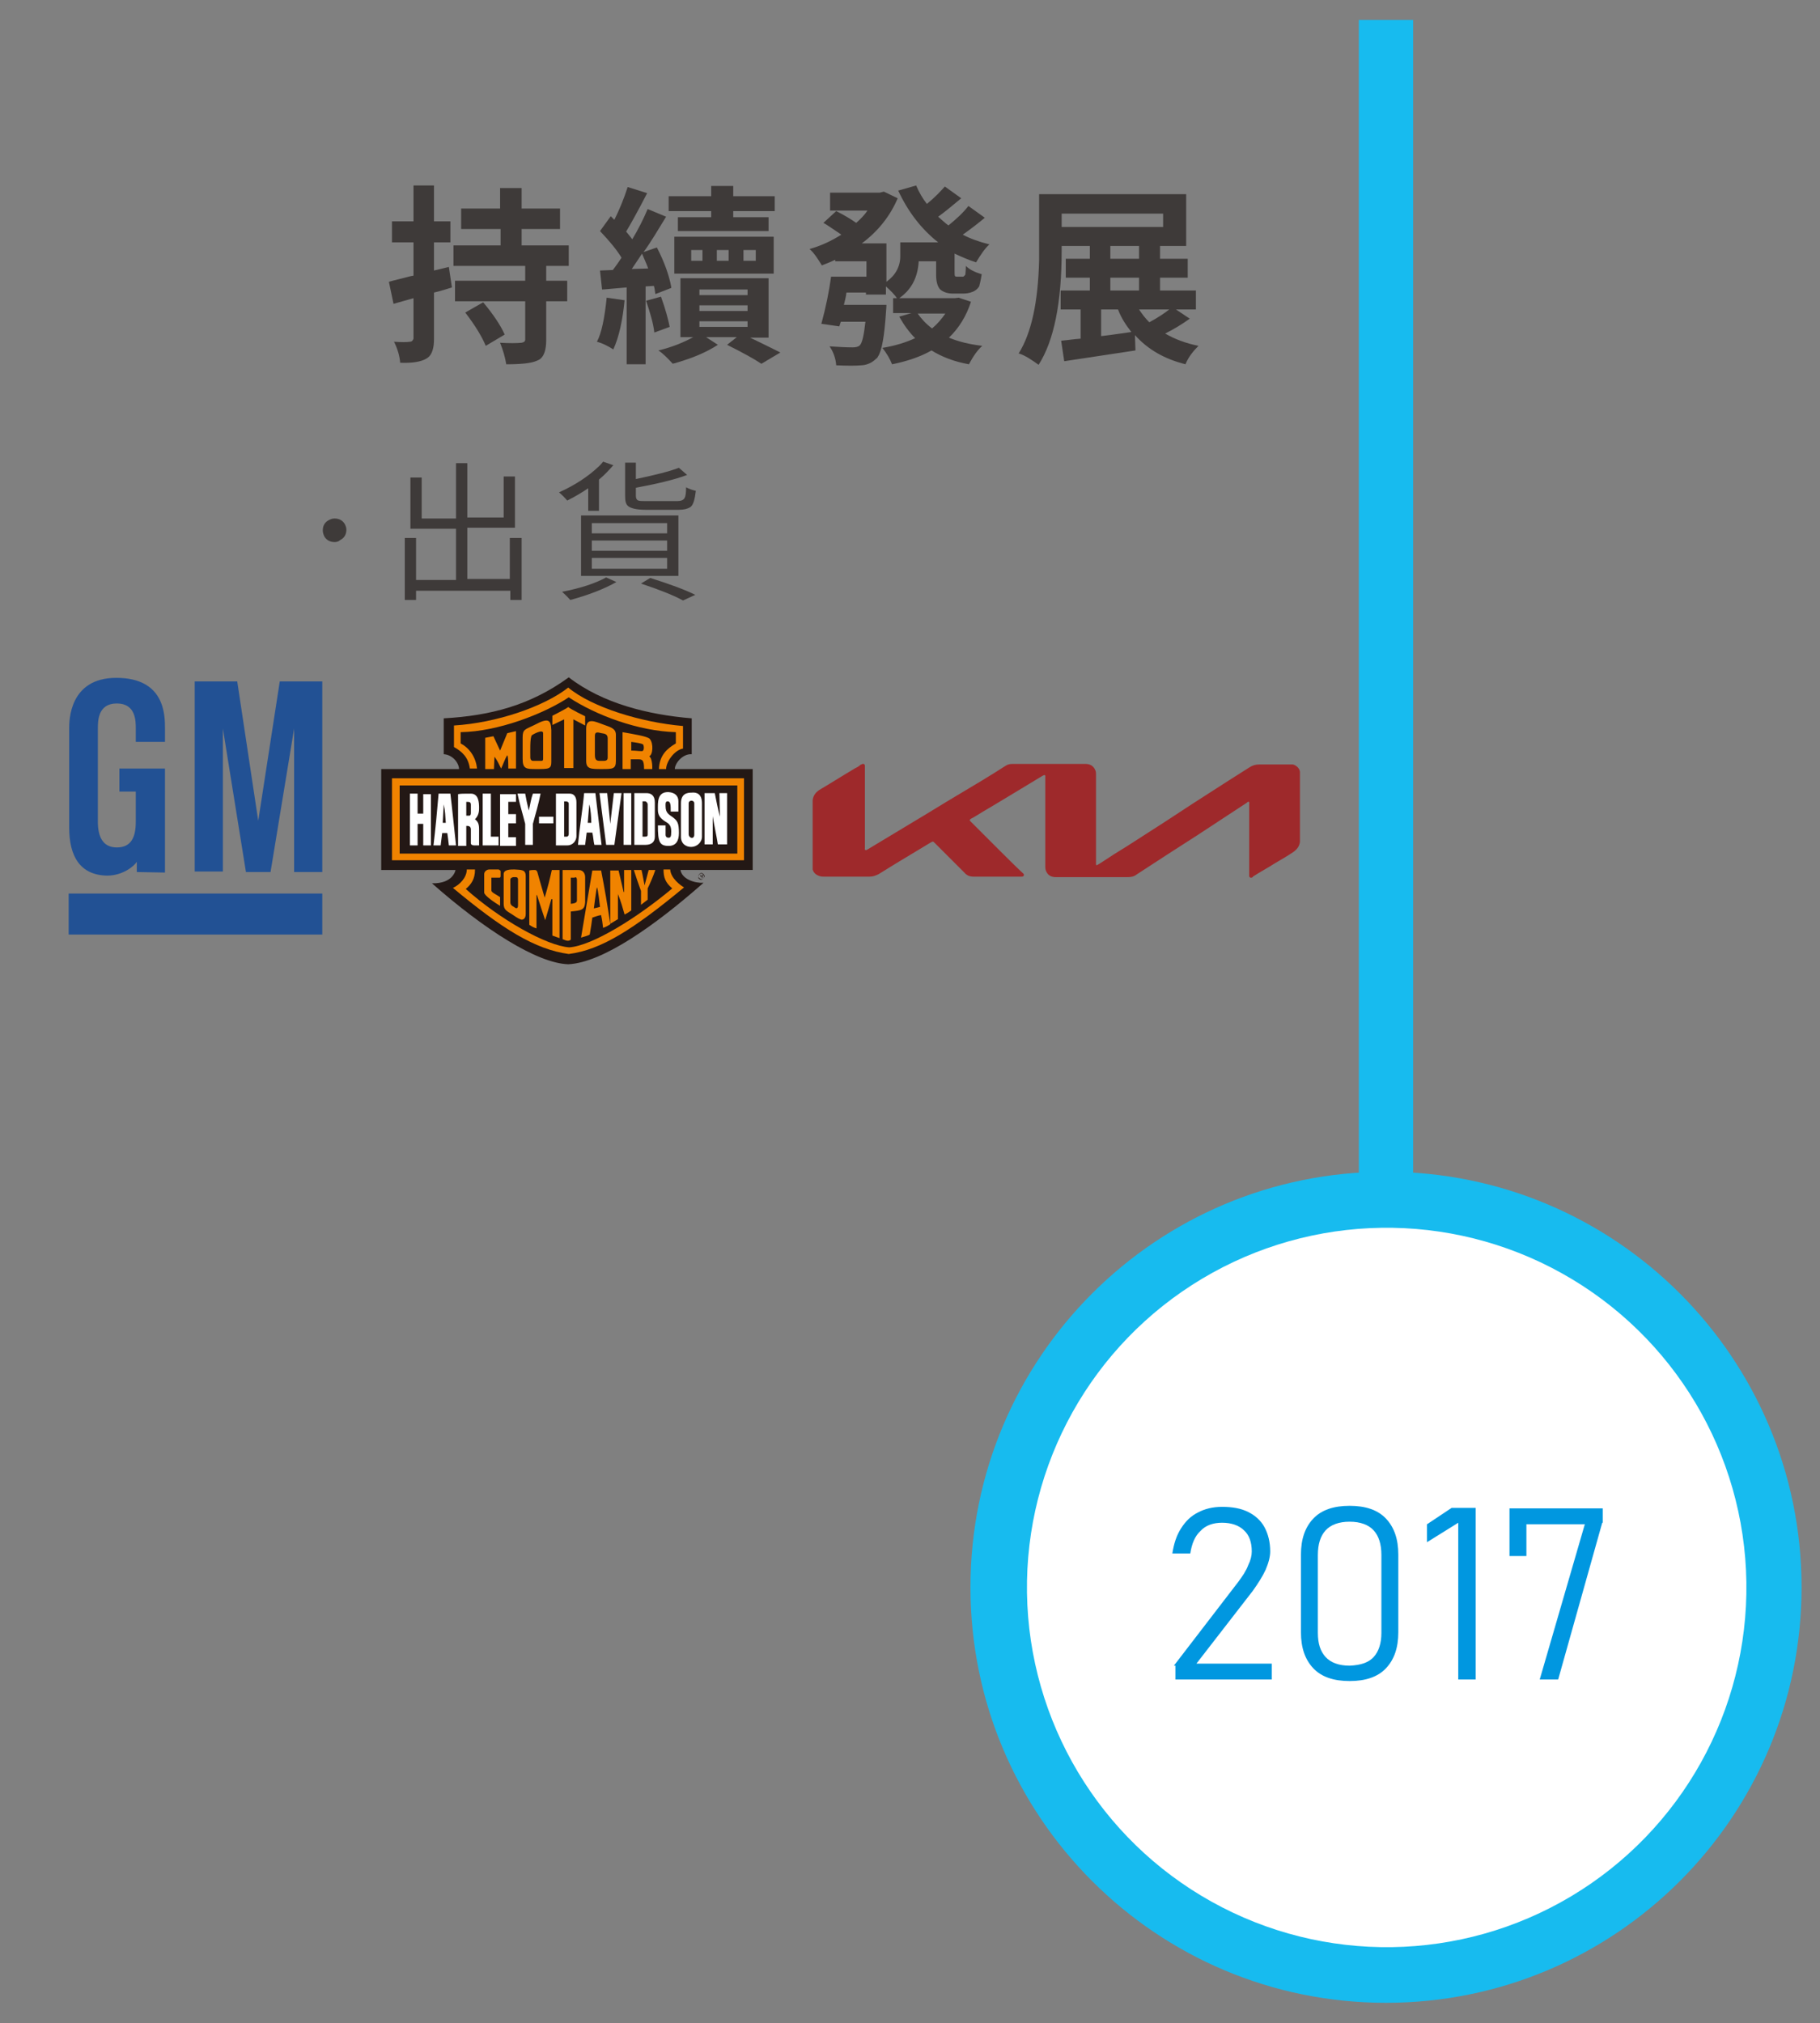 <?xml version="1.0" encoding="utf-8"?>
<!-- Generator: Adobe Illustrator 23.0.0, SVG Export Plug-In . SVG Version: 6.00 Build 0)  -->
<svg version="1.1" id="圖層_1" xmlns="http://www.w3.org/2000/svg" xmlns:xlink="http://www.w3.org/1999/xlink" x="0px" y="0px"
	 viewBox="0 0 355.2 394.9" style="enable-background:new 0 0 355.2 394.9;" xml:space="preserve">
<rect x="0" y="0" width="355.2" height="394.9" fill="#808080" stroke="none"/>
<style type="text/css">
	.st0{fill:#225194;}
	.st1{fill:#17BBEF;}
	.st2{fill:#FFFFFF;}
	.st3{fill:#3E3A39;}
	.st4{fill:#0097E0;}
	.st5{fill-rule:evenodd;clip-rule:evenodd;fill:#231815;}
	.st6{fill-rule:evenodd;clip-rule:evenodd;fill:#F08300;}
	.st7{fill-rule:evenodd;clip-rule:evenodd;fill:#FFFFFF;}
	.st8{fill:#9E292B;}
</style>
<g>
	<path id="rect4059_3_" class="st0" d="M13.4,174.4h49.5v8H13.4V174.4L13.4,174.4z"/>
	<path id="polyline4061_3_" class="st0" d="M37.9,133h8.4l4.1,27.2l4.2-27.2h8.3v37.2h-5.5v-28l-4.6,28h-4.8l-4.5-28v27.9h-5.5V133"
		/>
	<path id="path4063_3_" class="st0" d="M26.5,144.8h5.7v-2.6c0-2.6,0-9.9-9.5-9.9c-9.2,0-9.2,8.4-9.2,9.9c0,0.8,0,17.8,0,19.3
		c0,5.6,2.1,9.3,7.4,9.4c3.2,0,5.4-2,5.8-2.7v2l5.5,0.1V150h-8.9v4.5h3.2c0,0,0,5.2,0,5.9c0,3-0.9,5-3.7,5c-2.8,0-3.7-2.2-3.7-5
		c0-1.8,0-17.1,0-18.2c0-1.5,0-4.9,3.7-4.9c3.7,0,3.7,3.4,3.7,4.9C26.5,143.4,26.5,144.8,26.5,144.8"/>
</g>
<path class="st1" d="M189.4,309.8c0-44.8,36.3-81.1,81.1-81.1s81.1,36.3,81.1,81.1s-36.3,81.1-81.1,81.1S189.4,354.6,189.4,309.8z"
	/>
<ellipse transform="matrix(1 -1.517408e-02 1.517408e-02 1 -4.67 4.141)" class="st2" cx="270.6" cy="309.8" rx="70.2" ry="70.2"/>
<rect x="265.2" y="3.9" class="st1" width="10.6" height="230.6"/>
<g>
	<g>
		<path class="st3" d="M87.6,52.1l0.6,4c-0.3,0.1-0.7,0.2-1.3,0.4c-1,0.3-1.7,0.5-2.2,0.6v9.1c0,1.8-0.4,3-1.2,3.6
			c-0.1,0.1-0.2,0.1-0.3,0.2c-1,0.6-2.7,0.9-5.1,0.8c-0.1-1.3-0.5-2.7-1.2-4.1c1.4,0.1,2.5,0.1,3.1,0c0.4,0,0.6-0.3,0.7-0.6v-7.9
			l-3.9,1.1l-0.9-4.3c0.4-0.1,1-0.3,1.9-0.5c1.3-0.3,2.2-0.6,2.9-0.7v-6.5h-4.2v-4.1h4.2v-7h4v7h3.2v4.1h-3.2v5.5L87.6,52.1z
			 M111,51.9h-4.4v2.9h4.1v4h-4.1v7.6c0,1.8-0.4,3-1.1,3.6c-0.2,0.2-0.5,0.3-0.7,0.4c-1.1,0.5-3.1,0.7-6,0.7
			c-0.2-1.3-0.6-2.7-1.2-4.2c1.8,0.1,3.2,0.1,4.2,0c0.5-0.1,0.7-0.3,0.7-0.6v-7.5H88.8v-4h13.7v-2.9h-14v-4h9.2v-3.2H90v-4h7.6v-4
			h4.2v4h7.5v4h-7.5v3.2h9.2V51.9z M90.8,61l3.5-2c2,2.4,3.4,4.5,4.2,6.3l-3.7,2.2C94.1,65.8,92.8,63.6,90.8,61z"/>
		<path class="st3" d="M118.4,58.1l3.5,0.5c-0.4,4-1.1,7.2-2.2,9.6c-1.1-0.7-2.1-1.2-3.2-1.5C117.4,65,118,62.1,118.4,58.1z
			 M127.6,55.8l-1.6,0.1v15.2h-3.7v-15c-2.6,0.2-4.2,0.4-4.8,0.4l-0.4-3.7l2.5-0.1c0.7-0.9,1.3-1.8,1.7-2.4
			c-0.9-1.5-2.3-3.2-4.2-5.2l2.1-2.9l0.7,0.7c1-2,1.9-4.2,2.6-6.4l3.8,1.2c-1.8,3.5-3.2,6-4.1,7.5c0.5,0.6,0.9,1.1,1.2,1.5
			c1.2-2,2.2-4,3-5.9l3.6,1.5c-1.6,2.6-3,5-4.4,6.9l2.6-0.9c1.5,2.9,2.4,5.5,2.8,7.7c0,0.1,0,0.2,0,0.2l-3.1,1.2
			C127.8,56.5,127.7,56,127.6,55.8z M123.3,52.5l3.2-0.1c-0.2-0.6-0.6-1.5-1.2-2.9C125.2,49.7,124.5,50.7,123.3,52.5z M126.1,58.7
			l2.9-0.8c0.9,2.5,1.4,4.4,1.7,5.9l-3,1.1C127.5,63.1,126.9,61.1,126.1,58.7z M149.9,65.9h-3.5c2.7,1.3,4.7,2.3,5.9,2.9l-3.7,2.2
			c-1.5-1-3.7-2.2-6.7-3.7l1.9-1.5h-6l2.3,1.5c-2.3,1.5-5,2.6-8.1,3.5c-0.2,0.1-0.5,0.1-0.7,0.2c-1-1.1-1.9-2-2.8-2.6
			c2.5-0.6,4.8-1.5,6.8-2.6h-2.5V54.3h17.2V65.9z M138.8,42.4v-1.2h-8.3v-2.9h8.3v-2h4.3v2h8.1v2.9h-8.1v1.2h6.9v2.7h-17.7v-2.7
			H138.8z M131.6,53.4v-7.2H151v7.2H131.6z M134.9,48.8v2.1h2.2v-2.1H134.9z M136.5,56.5v1.1h9.4v-1.1H136.5z M136.5,59.6v1.1h9.4
			v-1.1H136.5z M136.5,62.7v1.1h9.4v-1.1H136.5z M139.9,48.8v2.1h2.3v-2.1H139.9z M145.1,48.8v2.1h2.4v-2.1H145.1z"/>
		<path class="st3" d="M189,40.2l3.2,2.3c-1.2,1-2.6,2.1-4.3,3.3c1.5,0.8,3.2,1.4,5.2,1.9c-0.9,0.8-1.7,2-2.6,3.5
			c-1.3-0.4-2.7-1-4.2-1.7V53c0,0.5,0,0.8,0.1,0.9c0.1,0.1,0.3,0.1,0.4,0.1h0.7c0.3,0,0.4,0,0.5,0c0.2-0.1,0.3-0.3,0.4-0.4
			c0-0.2,0.1-0.8,0.1-1.7c0.7,0.7,1.7,1.2,3,1.6c0,0,0,0,0.1,0c-0.2,1.3-0.4,2-0.5,2.4c-0.3,0.5-0.8,0.9-1.4,1.1
			c-0.5,0.2-1.1,0.3-1.8,0.3h-1.9c-1.1,0-1.9-0.3-2.5-0.8c-0.5-0.5-0.8-1.5-0.8-2.8c0-0.2,0-0.4,0-0.6v-2.1h-3.4
			c-0.2,3.3-1.5,5.7-4.1,7.4c-0.6-0.9-1.4-1.7-2.3-2.5v1.6h-3.9v-0.4h-3.8c-0.1,0.8-0.3,1.6-0.5,2.4h8.3c0,0,0,0.5-0.1,1.6
			c-0.3,4.5-0.8,7.3-1.5,8.4c-0.1,0.2-0.2,0.4-0.4,0.5c-0.7,0.7-1.6,1.2-2.8,1.3c-0.1,0-0.1,0-0.1,0c-1.1,0.1-2.7,0.1-4.9,0
			c-0.1-1.4-0.6-2.7-1.3-3.7c1.6,0.1,3.1,0.2,4.5,0.2c0.6,0,1.1-0.1,1.4-0.4c0.5-0.5,0.8-2,1.1-4.6h-4.8l-0.3,0.9l-3.5-0.5
			c0.9-3.3,1.5-6.3,1.9-9.2h6.9V51h-6.1v-0.3c-1,0.5-1.9,0.8-2.6,1.1c-0.8-1.3-1.5-2.4-2.4-3.2c2.2-0.6,4.3-1.6,6.2-2.8
			c-1.5-1-2.6-1.8-3.5-2.3l2.5-2.3c1.6,0.8,2.9,1.6,3.9,2.3c0.8-0.7,1.6-1.5,2.2-2.4h-7.3v-3.5h9.7l0.8-0.2l2.7,1.3
			c-1.5,3.5-3.8,6.4-7,8.8h4.8v7.5c1.8-1.3,2.7-3,2.7-5v-2.7h7.4c-3.3-2.6-5.9-6-7.8-10.1l3.5-1c0.6,1.4,1.3,2.6,2.1,3.6
			c1.6-1.3,2.7-2.5,3.5-3.4l3.2,2.3c-1.9,1.6-3.4,2.8-4.5,3.6c0.7,0.6,1.3,1.2,2,1.7C186.7,42.7,188,41.5,189,40.2z M187.1,58.1
			l2.4,0.8c-0.9,2.8-2.4,5.2-4.3,7c1.9,0.8,4,1.3,6.5,1.6c-1,0.9-1.8,2.1-2.6,3.6c-2.8-0.5-5.2-1.4-7.3-2.7
			c-2.1,1.2-4.7,2.1-7.7,2.7c-0.4-1-1-2.1-1.9-3.2c2.5-0.4,4.7-1.1,6.4-1.9c-1.2-1.2-2.2-2.6-3.1-4.2l2.4-0.7h-3.6v-2.9h12
			L187.1,58.1z M184.5,61.2h-5.4c0.7,1,1.6,2,2.8,2.9C183,63.2,183.8,62.2,184.5,61.2z"/>
		<path class="st3" d="M229.5,60.4l2.7,1.8c-1.4,1-3,2-4.8,2.9c1.9,1.1,4,1.9,6.5,2.4c-1,1-1.9,2.1-2.5,3.5c0,0,0,0.1,0,0.1
			c-4.1-1-7.4-2.9-9.9-5.7l0.1,3c-0.6,0.1-5.3,0.8-13.9,2.1l-0.6-4c1.2-0.1,2.4-0.3,3.8-0.4v-5.7H207v-3.7h5.7v-2.5H208v-3.7h4.7V48
			h-5.5v0.9c0,10.2-1.5,17.6-4.5,22.3c-1.4-1-2.6-1.8-3.8-2.2c0,0-0.1,0-0.1,0c2.5-4,3.8-10,4-18.3c0-0.6,0-1.2,0-1.8v-11h28.7V48
			h-5.1v2.5h5.4v3.7h-5.4v2.5h7v3.7H229.5z M207.2,41.7v2.6H227v-2.6H207.2z M214.9,60.4v5.2c1.8-0.2,3.8-0.5,5.9-0.8
			c-1.1-1.4-2-2.8-2.6-4.4H214.9z M216.7,48v2.5h5.6V48H216.7z M216.7,54.2v2.5h5.6v-2.5H216.7z M228.2,60.4h-5.9
			c0.6,0.9,1.2,1.7,2,2.5C226,62,227.3,61.1,228.2,60.4z"/>
	</g>
</g>
<g>
	<g>
		<path class="st3" d="M65.3,105.8c-0.9,0-1.6-0.4-2-1.1c-0.2-0.4-0.3-0.8-0.3-1.2c0-0.9,0.4-1.6,1.2-2c0.4-0.2,0.7-0.3,1.1-0.3
			c0.9,0,1.6,0.4,2,1.1c0.2,0.4,0.3,0.7,0.3,1.1c0,0.9-0.4,1.6-1.2,2C66.1,105.7,65.7,105.8,65.3,105.8z"/>
		<path class="st3" d="M99.6,105h2.2v12.1h-2.2v-1.8H81.2v1.8h-2.2V105h2.2v8.2h7.8v-10h-8.9v-10h2.2v8h6.7V90.4h2.2V101h7.1v-8h2.2
			v10h-9.3v10h8.3V105z"/>
		<path class="st3" d="M114.8,99.8v-4.5c-1.2,0.8-2.5,1.6-4.1,2.4c-0.5-0.6-1-1.1-1.6-1.6c3.1-1.4,5.7-3.1,7.8-5.1
			c0.3-0.3,0.6-0.6,0.8-0.9l2,0.7c-0.8,0.9-1.7,1.9-2.8,2.8v6.1H114.8z M118.3,112.7l2,0.9c-2.3,1.3-5.3,2.5-9,3.5
			c-0.8-0.9-1.4-1.4-1.6-1.6C113.4,114.8,116.3,113.8,118.3,112.7z M113.4,112.4v-11.8h19v11.8H113.4z M115.5,102.1v2h14.7v-2H115.5
			z M115.5,105.5v2h14.7v-2H115.5z M115.5,108.9v2.1h14.7v-2.1H115.5z M122,96.7v-6.4h2.1v3.2c3.8-0.8,6.6-1.5,8.4-2.2l1.6,1.4
			c-2.4,0.9-5.7,1.7-10,2.5v1.6c0,0.5,0.2,0.8,0.5,0.9c0.3,0.1,0.8,0.1,1.5,0.1h6.1c0.7,0,1.2-0.2,1.4-0.6c0.2-0.3,0.3-1,0.3-2.1
			c0.5,0.3,1.1,0.5,1.9,0.7c-0.2,1.7-0.5,2.8-1.1,3.2c-0.5,0.3-1.2,0.5-2.2,0.5H126c-1.8,0-3-0.3-3.5-0.8
			C122.1,98.3,122,97.7,122,96.7z M125.1,113.9l1.8-1.1c3.8,1.2,6.8,2.3,8.8,3.3l-2.4,1.1C131.5,116.2,128.7,115.1,125.1,113.9z"/>
	</g>
</g>
<g>
	<g>
		<path class="st4" d="M229.1,325.1l12.6-16.4c0.8-1.1,1.5-2.1,1.9-3.2c0.5-1,0.7-1.9,0.7-2.7v0c0-1.8-0.5-3.2-1.5-4.1
			c-1-1-2.5-1.5-4.3-1.5c-1.7,0-3.2,0.5-4.2,1.6c-1.1,1-1.7,2.5-2,4.4v0h-3.5v0c0.3-1.9,0.8-3.5,1.7-4.9s1.9-2.4,3.3-3.1
			c1.3-0.7,2.9-1.1,4.7-1.1c2,0,3.7,0.3,5.1,1c1.4,0.7,2.5,1.7,3.2,3c0.7,1.3,1.1,2.9,1.1,4.7v0c0,1-0.3,2.2-0.9,3.6
			c-0.6,1.3-1.5,2.7-2.5,4.1l-11,14.2h14.7v3.1h-18.8V325.1z"/>
		<path class="st4" d="M256.3,325.6c-1.6-1.7-2.4-4-2.4-7v-15.2c0-3,0.8-5.3,2.4-7c1.6-1.7,4-2.5,7.1-2.5c3.1,0,5.5,0.8,7.1,2.5
			c1.6,1.7,2.4,4,2.4,7v15.2c0,3-0.8,5.3-2.4,7s-4,2.5-7.1,2.5C260.3,328.1,257.9,327.3,256.3,325.6z M268.1,323.4
			c1-1.1,1.5-2.7,1.5-4.7v-15.2c0-2.1-0.5-3.7-1.5-4.8c-1-1.1-2.6-1.7-4.7-1.7c-2.1,0-3.7,0.6-4.7,1.7s-1.5,2.7-1.5,4.8v15.2
			c0,2.1,0.5,3.6,1.5,4.7s2.6,1.7,4.7,1.7C265.6,325,267.1,324.5,268.1,323.4z"/>
		<path class="st4" d="M287.9,327.8h-3.3v-30.6l-6.1,3.8v-3.5l4.8-3.2h4.7V327.8z"/>
		<path class="st4" d="M312.7,297.2l-8.6,30.6h-3.6l8.8-30.3h-11.4v6.2h-3.3v-9.3h18.2V297.2z"/>
	</g>
</g>
<g>
	<path class="st5" d="M111,132.2c6.6,5.1,15.5,7.3,24,8v7c-1.8-0.1-3.3,1.8-3.3,2.9l15.2,0v19.7h-14.1c0.3,1.8,2.8,2.6,4.5,2.5
		c-9.4,8.3-19.7,15.6-26.4,15.9c-6.1-0.2-16.4-6.8-26.6-15.8c4.2,0.1,4.6-2.6,4.6-2.6l-14.5,0v-19.7h15.2c-0.1-1.4-1.4-2.8-3-2.9v-7
		C95.8,139.7,103.6,137.6,111,132.2L111,132.2z"/>
	<path class="st6" d="M133.3,141.7c0,1.2,0,2.9,0,4.4c-1.7,0.3-3.3,2.6-3.3,4c-1,0-1.4,0-1.4,0c0.1-2.7,1.6-4,3.3-5
		c0-0.9,0-1.3,0-2.2c-7.3-0.2-15.6-3.3-20.9-6.8c-4.8,3.2-13.8,6.7-21.1,6.8c0,0.5,0,1.4,0,2.2c1.9,1,3,2.9,3.2,4.9
		c-0.7,0-1,0-1.4,0c-0.3-2.2-1.5-3.3-3.1-4.2c0-1.4,0-2.7,0-4.2c8.3-0.5,17.6-3.7,22.3-7.4C115.6,138.1,125.2,141,133.3,141.7
		L133.3,141.7z"/>
	<path class="st6" d="M125.5,145.3c0.2,0.2,0.3,1.4-0.3,1.3c-0.7,0-1-0.1-2-0.1l0-1.7C124,144.9,125.3,145.1,125.5,145.3
		L125.5,145.3z M126.8,144.2c0.8,0.9,0.6,3.2-0.1,3.4c0.7,0.5,0.6,2.5,0.6,2.5h-1.6c0-1.9-0.4-1.9-1.3-1.9c-0.7,0-0.5,0-1.3,0v1.9
		h-1.6v-7.2C123.7,143.3,126.3,143.7,126.8,144.2L126.8,144.2z M118.6,144.1c0,1.6,0,2.2,0,3.8c0,0.7-0.7,0.6-1.2,0.6
		c-0.7,0-1.3,0.1-1.3-1.1c0,0,0-2.4,0-3.8c0-0.8,0.5-0.7,1.3-0.5C117.9,143.2,118.6,143.2,118.6,144.1L118.6,144.1z M106,148.1
		c0,0.3-0.1,0.4-0.3,0.4c-0.4,0-1.2,0-1.7,0c-0.3,0-0.5-0.3-0.5-0.6c0-1.2-0.1-3.9,0.3-4.4c0.1-0.1,2.2-1.3,2.2-0.4
		C106,143.2,106,147.8,106,148.1L106,148.1z M99.2,150.1c0-0.9,0-2.5-0.2-2.7c-0.5,0.8-0.8,1.8-1.2,2.6c-0.4-0.8-0.8-1.7-1.3-2.3
		l-0.1,2.4l-1.7,0V144c0.9-0.2,1.2-0.2,1.6-0.3l1.3,2.8l1.4-3.4c0.4-0.1,0.4-0.1,1.7-0.4v7.3H99.2L99.2,150.1z M107.6,142.5
		c0,2.7,0,5.2,0,6.2c0,1.4-0.5,1.4-2.9,1.4c-2,0-2.7,0-2.7-2v-4.2c0-1.6,0.5-1.5,2.3-2.4C107.1,140,107.5,140.5,107.6,142.5
		L107.6,142.5z M120.2,143.4c0,0.9,0,5.1,0,5.1c0,1.6-0.6,1.6-2.8,1.6c-2.1,0-3,0-3-1.6c0,0,0-4.6,0-6.3c0-2.3,1.9-1.3,3.3-0.8
		C119,141.9,120.2,142.1,120.2,143.4L120.2,143.4z M114.2,139.8l0,1.8l-2.3-1.2v9.5h-1.8c0-3.1,0-9.5,0-9.5l-2.3,1.1l0-1.8
		c0,0,2.6-1.3,3.1-1.7C111.5,138.5,114.2,139.8,114.2,139.8L114.2,139.8z"/>
	<polygon class="st6" points="76.5,151.9 145.2,151.9 145.2,167.9 76.5,167.9 76.5,151.9 	"/>
	<polygon class="st5" points="78,153.3 143.9,153.3 143.9,166.6 78,166.6 78,153.3 	"/>
	<path class="st7" d="M137,156.8c0,1,0,6.5,0,6.5c0,1.1-1,2-2.1,2c-0.9,0-2-0.5-2-2c0-1.4,0-3.8,0-6.5c0-1.9,1.2-2.1,2.1-2.1
		C135.9,154.6,137,154.9,137,156.8L137,156.8z M132.4,156.4v2l-1.5,0c0-1.2,0-2-0.6-2c-0.5,0-0.4,0.6-0.4,1c0,1.3,0.7,1.6,1.4,2.1
		c0.9,0.7,1.2,1.1,1.2,3.1c0,1.4-0.5,2.5-2,2.5c-1.8,0-2.1-0.8-2.1-4c0.2,0,1.2,0,1.5,0c0,0.5,0,1.3,0,1.5c0,0.3-0.1,0.9,0.6,0.9
		c0.4,0,0.5-0.3,0.5-1.2c0-1-0.3-1.3-0.6-1.6c-0.7-0.5-2-1-2-2.6c0-1.4-0.2-3.6,2.1-3.5C131.8,154.7,132.4,155.4,132.4,156.4
		L132.4,156.4z M81.5,158.8h1.1v-3.8h1.5V165h-1.5v-4.2c-0.4,0-0.6,0-1.1,0l0,4.2H80v-10.1h1.5V158.8L81.5,158.8z M87.9,154.9
		c0.4,3.3,0.7,6.5,1.1,10.1h-1.4c-0.1-0.9-0.2-1.8-0.3-2.4h-1l-0.3,2.4h-1.4c0.4-3.3,0.7-6.6,1-10.1H87.9L87.9,154.9z M91.9,154.9
		c1.5,0,1.6,1.7,1.6,2.8c0,0.5,0,1.4-0.8,2.2c0.5,0.4,0.8,0.8,0.8,1.9c0,1,0,1.9,0,3.2h-1c-0.2,0-0.6-0.1-0.6-0.4c0-0.6,0-2,0-2.7
		c0-0.6-0.4-0.7-0.7-0.7H91v3.9h-1.6l0-10.1C90,154.9,90.3,154.9,91.9,154.9L91.9,154.9z M95.8,163.3c0.5,0,1,0,1.5,0v1.7h-3.1
		v-10.1h1.6V163.3L95.8,163.3z M100.7,156.5h-1.5v2.4c0.6,0,1,0,1.5,0v1.8h-1.5v2.7c0.6,0,0.9,0,1.5,0v1.7h-3.1v-10.1h3.1V156.5
		L100.7,156.5z M102.5,154.9c0.2,1.1,0.4,2.1,0.7,3.3c0.3-1.2,0.4-2.2,0.8-3.3h1.5c-0.4,2.1-1,4-1.5,5.9c0,1.6,0,2.5,0,4.1h-1.5
		c0-1.7,0-2.8,0-4.1c-0.5-2-1.1-3.9-1.5-5.9C101.7,154.9,102,154.9,102.5,154.9L102.5,154.9z M111.2,154.9c0.8,0,1.3,0.6,1.3,1.7
		c0,2.1,0,4.7,0,6.6c0,0.8-0.6,1.8-1.8,1.8c-0.5,0-1.3,0-2.2,0v-10.1C109.8,154.9,110.2,154.9,111.2,154.9L111.2,154.9z
		 M117.4,164.9H116c-0.2-0.8-0.2-1.6-0.4-2.4c-0.4,0-0.8,0-1.1,0l-0.3,2.4h-1.4c0.3-3.3,0.9-6.8,1.2-10.1h2.2L117.4,164.9
		L117.4,164.9z M118.5,154.8c0.2,2,0.4,4,0.6,6c0,0,0.5-4.2,0.7-6h1.5l-1.4,10.1h-1.6l-1.3-10.1H118.5L118.5,154.8z M123.2,164.9
		h-1.5v-10.1h1.5L123.2,164.9L123.2,164.9z M126.2,154.8c0.8,0,1.6,0.4,1.6,1.8v6.7c0,1.1-0.7,1.6-1.9,1.6c-0.7,0-1.5,0-2.1,0v-10.1
		C124.5,154.8,125.3,154.8,126.2,154.8L126.2,154.8z M139.5,154.8c0.3,1.5,0.6,3.1,1,4.6l-0.1-4.6h1.5v10h-1.8
		c-0.3-1.9-0.7-3.6-1-5.5l0,5.5h-1.6v-10H139.5L139.5,154.8z M135.5,156.8c0,0.6,0,3.8,0,6.1c0,1-1.1,0.7-1.1-0.1c0-2.3,0-4.7,0-6
		C134.4,156.1,135.5,156.1,135.5,156.8L135.5,156.8z M111,156.9c0,0.4,0,4.7,0,5.9c0,0.3-0.2,0.5-0.4,0.5c-0.3,0-0.3,0-0.5,0l0-6.9
		C110.1,156.5,111,156.2,111,156.9L111,156.9z M126.4,157c0,1.7,0,5.8,0,5.8c0,0.5-0.1,0.5-1,0.5v-6.9c0,0,0.2,0,0.5,0
		C126.1,156.4,126.4,156.7,126.4,157L126.4,157z M91.9,157.1c0,0.4,0,1.1,0,1.6c0,0.4-0.2,0.5-0.3,0.5H91v-2.7
		C91.6,156.5,91.9,156.5,91.9,157.1L91.9,157.1z M115.4,160.6h-0.7l0.3-3.6C115.3,158,115.4,159.6,115.4,160.6L115.4,160.6z
		 M87,160.6h-0.6l0.2-3.6C86.9,158.3,86.9,159.3,87,160.6L87,160.6z M105.2,159.4h2.8v1.3h-2.8V159.4L105.2,159.4z"/>
	<path class="st6" d="M92.7,169.8c0,1.7-0.7,2.8-1.8,3.7c6.7,6,15.8,11.1,20.2,11.4c4.5-0.3,13.3-5.8,20.1-11.5
		c-1.4-1.2-1.7-2.2-1.7-3.7c0.6,0,0.9,0,1.3,0c0.1,1.7,2,3.1,2.7,3.5c-9.9,8.2-16.2,12.2-22.5,13c-6.6-0.9-13-4.9-22.6-12.9
		c1.3-0.6,2.7-2,2.7-3.6H92.7L92.7,169.8z"/>
	<path class="st6" d="M117.1,177c-0.4,0.1-0.7,0.2-1.2,0.3c0,0,0.5-4,0.6-4.1C116.7,173.3,117.1,177,117.1,177L117.1,177z
		 M112.2,171.2c0.3,0,0.4,0.2,0.4,0.6c0,1,0,2.8,0,3.9c0,0.4-0.2,0.6-1.2,0.7v-5.1H112.2L112.2,171.2z M101.1,171.8
		c0,1.8,0,3.2,0,4.9c0,0.9-0.6,0.5-0.8,0.3c-0.2-0.1-0.7-0.3-0.7-0.9c0-1.2,0-3.4,0-4.4c0-0.4,0.5-0.5,0.6-0.5
		C100.8,171.2,101.1,171.1,101.1,171.8L101.1,171.8z M97.4,169.8c0.2,0,0.3,0.1,0.3,0.3c0,0,0,0.7,0,0.9c0,0.3-0.2,0.3-0.2,0.3
		c-0.1,0-1.3,0-1.6,0c0,0.5,0,1.3,0,2.5c0,0.4,1,0.8,1.7,1.3c0,0.8,0,1.1,0,1.7c-1-0.6-3.1-2-3.1-2.6c0-1,0-2.5,0-3.6
		c0-0.5,0.5-0.9,1-0.9H97.4L97.4,169.8z M125.2,169.8c0.2,0.8,0.4,2.1,0.6,3l0.8-3c0.4,0,0.9,0,1.3,0c-0.4,1.2-1.1,2.8-1.5,3.6
		c0,0.7,0,1.8,0,2.2c-0.4,0.3-0.9,0.7-1.3,1c0-1.2,0-1.8,0-2.7c-0.5-1.4-1-2.8-1.4-4.1C124,169.8,124.7,169.8,125.2,169.8
		L125.2,169.8z M120.7,169.8c0.4,1.6,1,4.3,1,4.3h0.1v-4.3h1.4c0,2.7,0,5.3,0,7.9c-0.4,0.3-0.9,0.6-1.3,0.8c-0.4-1.4-0.7-2.5-1.3-4
		l0,4.9l-1.5,0.9v-10.4H120.7L120.7,169.8z M117.3,169.8c0.7,3.6,1.3,7,1.8,10.6c-0.3,0.2-0.8,0.5-1.4,0.7c-0.1-0.9-0.2-1.7-0.4-2.5
		c-0.6,0.1-1.1,0.3-1.7,0.5c-0.1,0.9-0.3,2.1-0.5,3.3c-0.3,0.2-0.7,0.3-1.7,0.6l2.2-13.1H117.3L117.3,169.8z M112.9,169.8
		c1,0,1.3,0.8,1.3,1.4l0,4.9c-0.1,1.5-0.7,1.6-2.8,1.8l0,5.5c-0.4,0.3-0.7,0.3-1.6-0.1v-13.5C111,169.8,112.2,169.8,112.9,169.8
		L112.9,169.8z M104.4,169.8c0.4,0,0.5,0.5,0.5,0.5s1,3.6,1.4,4.9c0.6-2,1-3.6,1.4-5.4h1.5v13.3l-1.4-0.5l0-7.1l-0.2,0
		c-0.4,1.4-0.8,2.8-1.2,4.1c-0.4-1.2-1.1-3.3-1.6-4.9h-0.1c0,2,0,4.2,0,6.5c-0.6-0.2-0.8-0.3-1.4-0.7v-10.6
		C103.6,169.8,104.1,169.8,104.4,169.8L104.4,169.8z M102.6,171c0,0,0,5,0,7.4c0,0.9-0.5,1.1-0.8,1.1c-0.4-0.1-0.8-0.3-1.8-1
		c-1.1-0.7-1.7-0.9-1.7-2.1c0-0.8,0-4.2,0-5.8c0-0.9,1.3-0.9,2.1-0.9C101.8,169.8,102.6,169.7,102.6,171L102.6,171z"/>
	<path class="st5" d="M137.2,170.7c0.1,0.1,0.2,0.2,0.2,0.4c0,0.1-0.1,0.3-0.2,0.4c-0.1,0.1-0.2,0.2-0.4,0.2c-0.1,0-0.3-0.1-0.4-0.2
		c-0.1-0.1-0.1-0.2-0.1-0.4c0-0.1,0.1-0.3,0.2-0.4c0.1-0.1,0.2-0.2,0.4-0.2C137,170.5,137.1,170.6,137.2,170.7L137.2,170.7z
		 M137.3,170.6c-0.1-0.1-0.3-0.2-0.4-0.2c-0.2,0-0.3,0.1-0.4,0.2c-0.1,0.1-0.2,0.3-0.2,0.4c0,0.2,0.1,0.3,0.2,0.4
		c0.1,0.1,0.3,0.2,0.4,0.2c0.2,0,0.3-0.1,0.4-0.2c0.1-0.1,0.2-0.3,0.2-0.4C137.5,170.9,137.4,170.7,137.3,170.6L137.3,170.6z
		 M137,171c0,0-0.1,0-0.1,0h-0.1v-0.2h0.1c0.1,0,0.1,0,0.1,0c0,0,0,0,0,0.1C137,171,137,171,137,171L137,171z M136.6,171.4h0.1v-0.3
		h0.1c0.1,0,0.1,0,0.1,0c0,0,0.1,0.1,0.1,0.2v0.1l0,0c0,0,0,0,0,0c0,0,0,0,0,0h0.1l0,0c0,0,0,0,0,0c0,0,0,0,0-0.1v0c0,0,0-0.1,0-0.1
		c0,0-0.1-0.1-0.1-0.1c0,0,0.1,0,0.1,0c0,0,0.1-0.1,0.1-0.1c0-0.1,0-0.1-0.1-0.2c0,0-0.1,0-0.2,0h-0.2V171.4L136.6,171.4z"/>
</g>
<path class="st8" d="M244.3,171.3c-0.1,0-0.2,0-0.3,0c-0.1-0.1-0.2-0.2-0.2-0.3c0-0.1,0-0.2,0-0.3c0-4.6,0-9.2,0-13.8
	c0-0.1,0.1-0.3-0.1-0.4c-0.1-0.1-0.3,0.1-0.4,0.2c-3.2,2.1-6.4,4.2-9.6,6.3c-1.9,1.2-3.7,2.4-5.6,3.6c-2.1,1.4-4.2,2.7-6.3,4.1
	c-0.5,0.4-1.1,0.5-1.8,0.5c-4.6,0-9.3,0-13.9,0c-0.7,0-1.4-0.2-1.8-0.9c-0.2-0.3-0.3-0.7-0.3-1.1c0-2.2,0-4.5,0-6.7
	c0-3.6,0-7.2,0-10.8c0-0.1,0.1-0.3-0.1-0.4c-0.1-0.1-0.3,0.1-0.4,0.1c-4,2.4-7.9,4.8-11.8,7.1c-0.7,0.4-1.4,0.9-2.2,1.3
	c-0.3,0.2-0.3,0.3-0.1,0.5c1.9,1.9,3.7,3.7,5.6,5.6c1.5,1.5,3,3,4.6,4.5c0.1,0.1,0.3,0.2,0.2,0.5c-0.1,0.2-0.3,0.2-0.5,0.2
	c-3.1,0-6.2,0-9.3,0c-0.7,0-1.3-0.2-1.8-0.8c-1.9-1.9-3.9-3.9-5.8-5.8c-0.3-0.3-0.3-0.3-0.7-0.1c-2.3,1.4-4.5,2.7-6.8,4.1
	c-1.1,0.7-2.3,1.4-3.4,2.1c-0.6,0.3-1.1,0.5-1.8,0.5c-3,0-5.9,0-8.9,0c-0.3,0-0.5,0-0.8-0.1c-0.7-0.2-1.2-0.6-1.4-1.3
	c0-4.5,0-9,0-13.5c0.1-1,0.7-1.7,1.6-2.2c2.2-1.3,4.4-2.7,6.6-4c0.4-0.2,0.8-0.4,1.1-0.7c0.1-0.1,0.3-0.1,0.4-0.2c0.1,0,0.2,0,0.3,0
	c0.1,0.1,0.2,0.2,0.2,0.3c0,0.1,0,0.2,0,0.3c0,5.3,0,10.5,0,15.8c0,0.1-0.1,0.3,0.1,0.4c0.2,0.1,0.3-0.1,0.4-0.1
	c3.1-1.9,6.2-3.7,9.3-5.6c2.7-1.6,5.4-3.3,8.1-4.9c3.2-1.9,6.4-3.8,9.5-5.8c0.4-0.3,0.9-0.4,1.4-0.4c4.8,0,9.6,0,14.3,0
	c0.8,0,1.5,0.4,1.8,1.1c0.2,0.3,0.2,0.7,0.2,1.1c0,4.9,0,9.8,0,14.8c0,0.8,0,1.6,0,2.4c0,0.1,0,0.1,0,0.2c0,0.2,0.1,0.2,0.3,0.1
	c0.2-0.1,0.3-0.2,0.5-0.3c1.8-1.2,3.7-2.4,5.5-3.5c2.3-1.5,4.7-3,7-4.5c1.8-1.2,3.7-2.4,5.5-3.6c2.3-1.5,4.7-3,7-4.5
	c1.4-0.9,2.7-1.7,4.1-2.6c0.6-0.4,1.2-0.6,2-0.6c1.9,0,3.8,0,5.7,0c0.2,0,0.5,0,0.7,0c0.5,0,1.4,0.6,1.5,1.4c0,4.6,0,9.2,0,13.7
	c-0.1,0.9-0.6,1.5-1.3,2c-1.2,0.8-2.4,1.5-3.6,2.2c-1.4,0.9-2.9,1.7-4.3,2.6C244.6,171.2,244.4,171.2,244.3,171.3z"/>
</svg>
